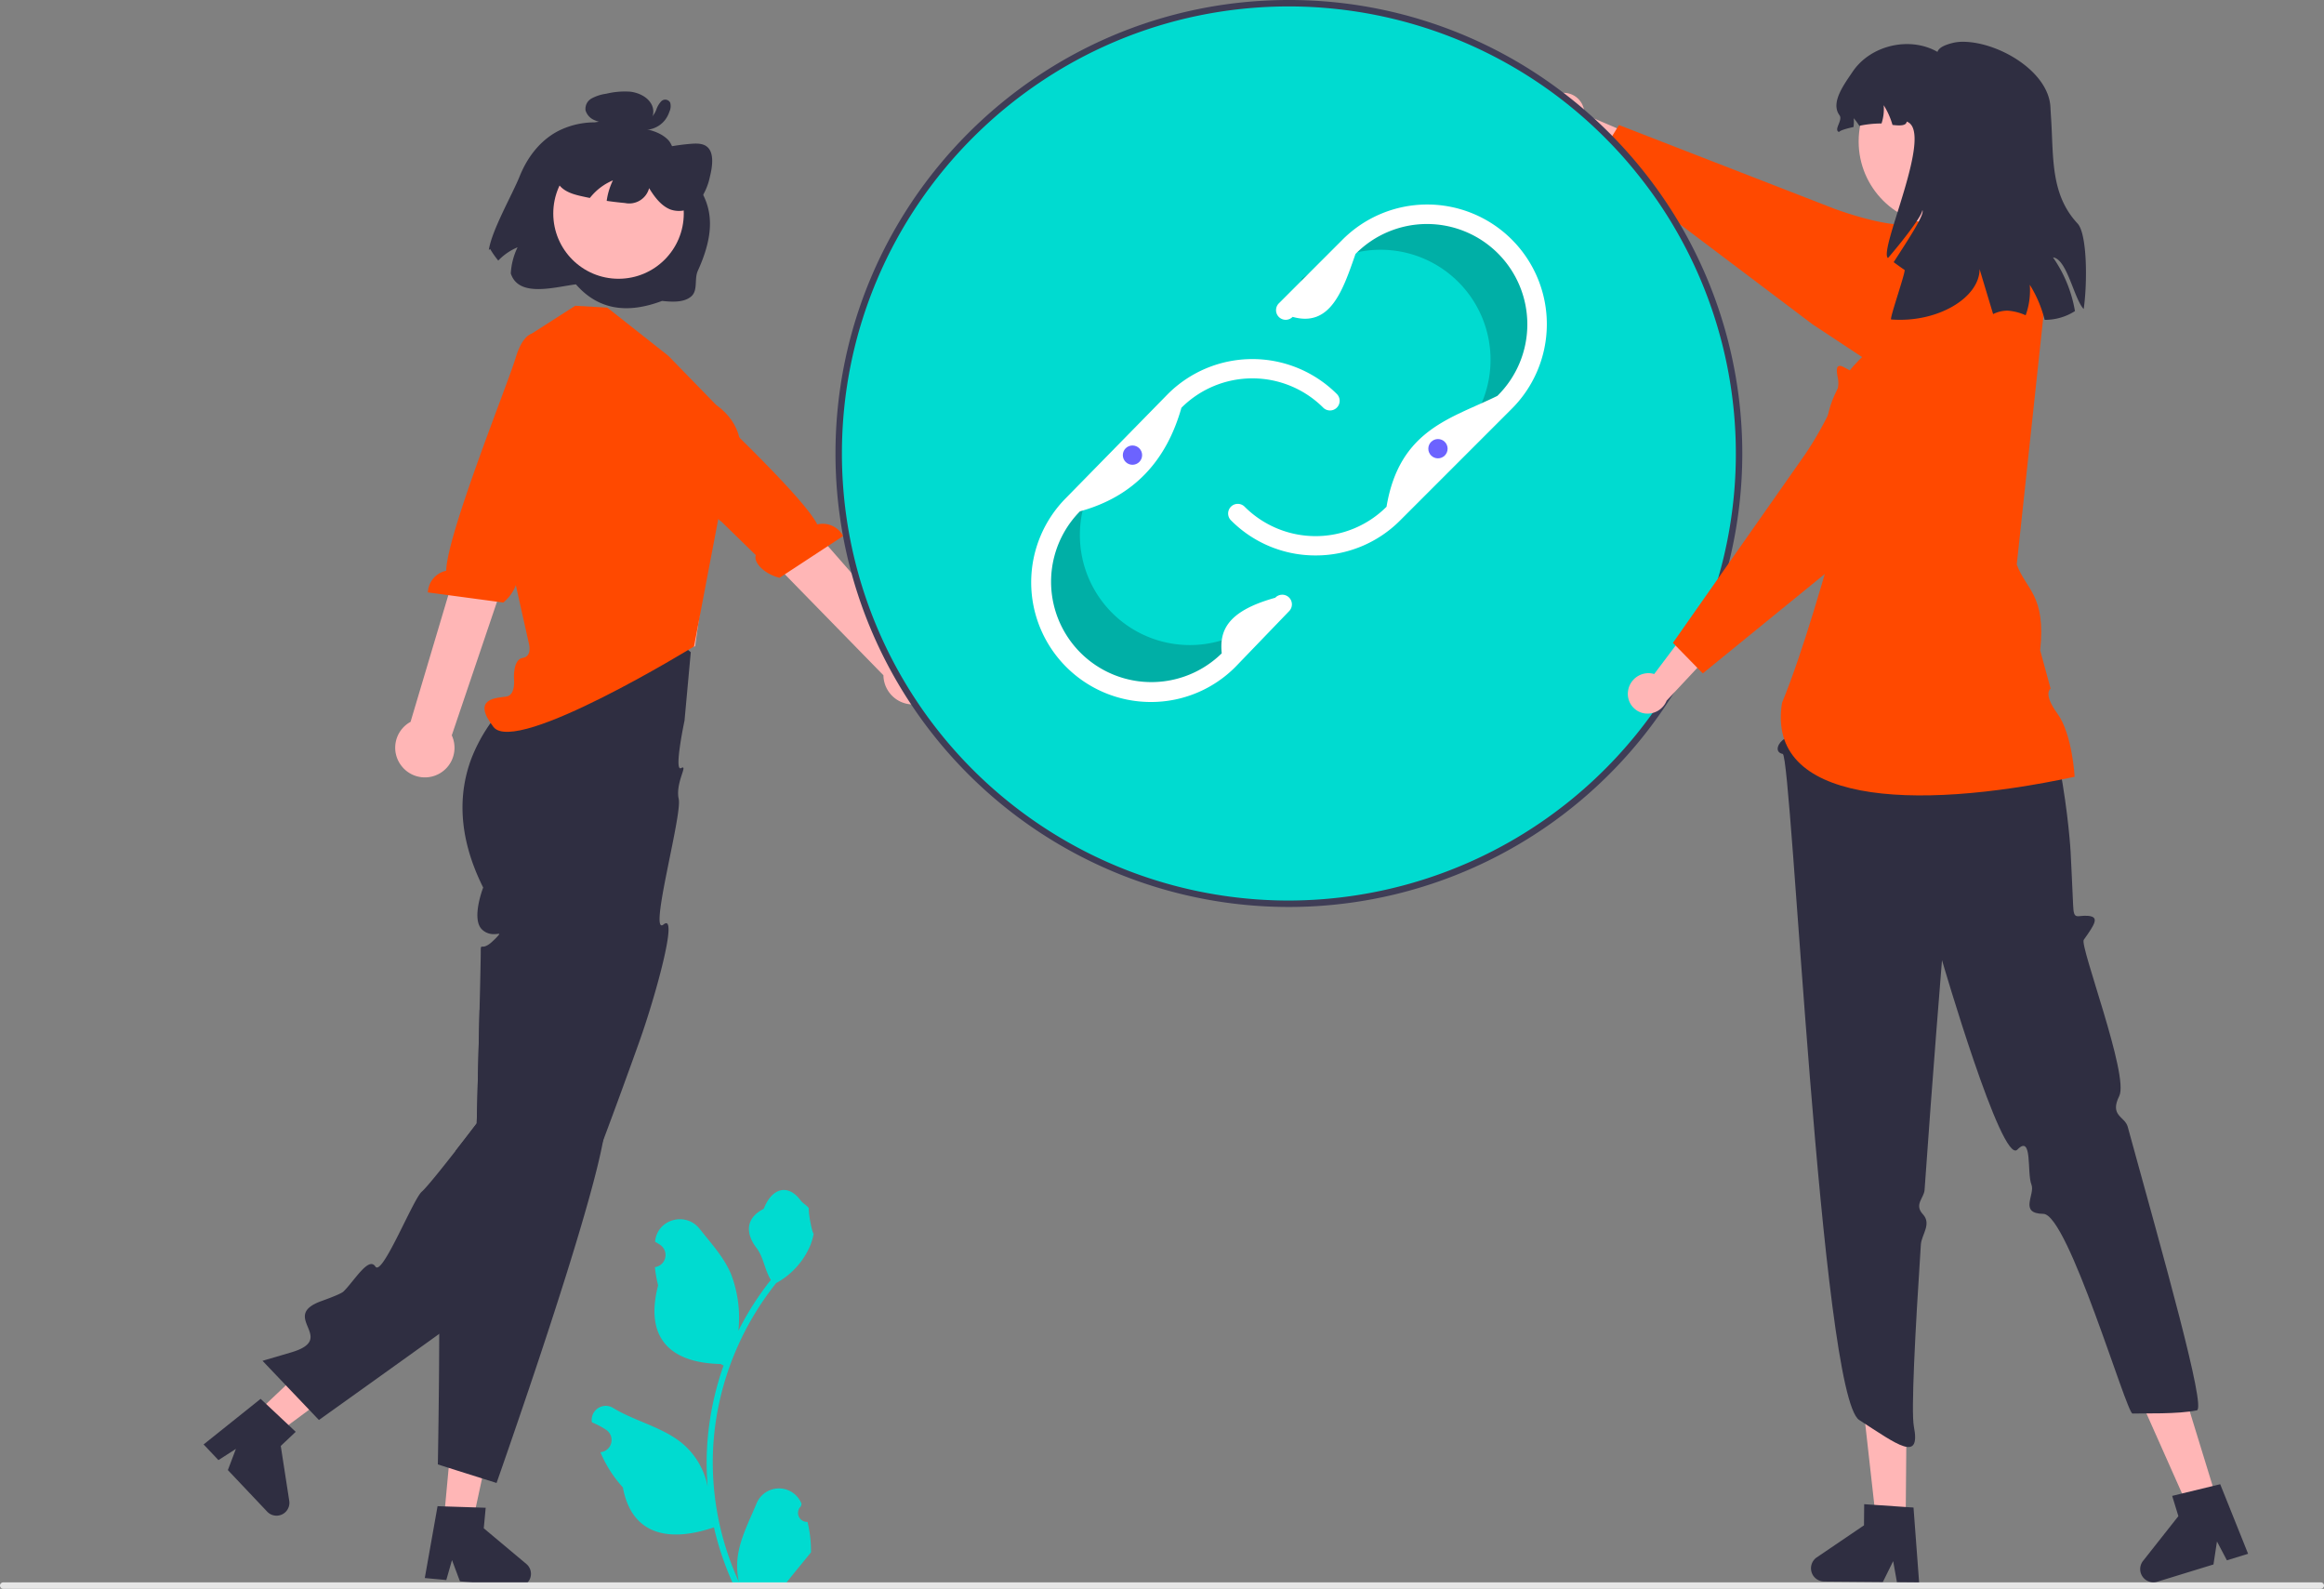<svg xmlns="http://www.w3.org/2000/svg" width="722.73" height="493.998" viewBox="0 0 722.73 493.998">
  <rect x="0" y="0" width="722.73" height="493.998" fill="#808080" stroke="none"/>
  <g id="Group_37967" data-name="Group 37967" transform="translate(-943.566 -13131)">
    <path id="Path_37833" data-name="Path 37833" d="M489.746,676.2a2.807,2.807,0,0,1-2.035-4.866l.192-.765-.076-.184a7.539,7.539,0,0,0-13.907.052c-2.274,5.478-5.17,10.966-5.883,16.758a22.3,22.3,0,0,0,.392,7.671,89.419,89.419,0,0,1-8.134-37.139,86.3,86.3,0,0,1,.535-9.628q.444-3.931,1.231-7.807A90.456,90.456,0,0,1,480,601.955a24.072,24.072,0,0,0,10.012-10.387,18.361,18.361,0,0,0,1.67-5.018c-.487.064-1.838-7.359-1.47-7.815-.679-1.031-1.895-1.543-2.637-2.549-3.689-5-8.773-4.129-11.426,2.669-5.669,2.861-5.724,7.606-2.245,12.169,2.213,2.9,2.517,6.832,4.459,9.94-.2.256-.408.5-.607.759a91.04,91.04,0,0,0-9.5,15.054,37.846,37.846,0,0,0-2.259-17.579c-2.163-5.217-6.216-9.611-9.786-14.121-4.288-5.418-13.08-3.053-13.836,3.814q-.011.1-.021.2.8.449,1.557.952a3.808,3.808,0,0,1-1.535,6.93l-.078.012a37.891,37.891,0,0,0,1,5.665c-4.579,17.71,5.307,24.161,19.424,24.45.312.16.615.32.927.471a92.926,92.926,0,0,0-5,23.539,88.128,88.128,0,0,0,.064,14.231l-.024-.168a23.289,23.289,0,0,0-7.95-13.448c-6.118-5.026-14.762-6.877-21.363-10.917a4.371,4.371,0,0,0-6.694,4.252l.027.176a25.58,25.58,0,0,1,2.868,1.382q.8.449,1.557.953a3.808,3.808,0,0,1-1.535,6.93l-.078.012-.16.024a37.924,37.924,0,0,0,6.975,10.923c2.863,15.46,15.162,16.927,28.318,12.425h.008a92.893,92.893,0,0,0,6.24,18.218h22.293c.08-.248.152-.5.224-.751a25.328,25.328,0,0,1-6.169-.367c1.654-2.03,3.308-4.075,4.962-6.1a1.372,1.372,0,0,0,.1-.12c.839-1.039,1.686-2.069,2.525-3.108h0a37.1,37.1,0,0,0-1.087-9.451Z" transform="translate(704.931 12927.999)" fill="#00dbd0"/>
    <path id="Path_37834" data-name="Path 37834" d="M79.642,439.481l6.151,6.5,28.561-21.16-9.078-9.6Z" transform="translate(943.565 13131)" fill="#ffb6b6"/>
    <path id="Path_37835" data-name="Path 37835" d="M328.356,646.078l-6.964-6.542-1.71-1.6-17.728,14.173,4.612,4.874,5.428-3.481-2.494,6.583,12.227,12.923a4,4,0,0,0,6.861-3.356l-2.639-17.071,4.65-4.4Z" transform="translate(704.931 12927.999)" fill="#2f2e41"/>
    <path id="Path_37836" data-name="Path 37836" d="M453.459,405.781l-1.95,21.29s-3.4,16.04-1.047,14.74-1.869,4.551-.756,9.626-9.507,42.914-4.7,38.994-2.78,23.16-7.58,36.52c-1.47,4.13-2.98,8.31-4.5,12.46-.3.84-.6,1.67-.91,2.51-1.97,5.4-3.94,10.72-5.83,15.74-.27.7-.53,1.4-.79,2.09-.01.02-.01.04-.02.04-6.22,16.37-11.55,29.25-13.68,31.38-1.11,1.11-18.72,13.83-36.47,26.57-18.63,13.37-37.41,26.77-37.41,26.77l-17.54-18.4s.42-.12,1.21-.36c1.46-.42,4.16-1.21,7.7-2.26,14.76-4.35-3.99-11.12,9.41-15.96,3.78-1.36,6.3-2.42,6.87-2.98,3.33-3.25,7.8-11,9.91-7.75s11.68-20.9,14.44-23.29c1.48-1.29,6.31-7.32,10.45-12.62,3.56-4.56,6.62-8.59,6.62-8.59s.06-2.16.15-5.6c.13-5.09.32-13,.521-20.92-.01-.01-.01-.01,0-.01.07-2.98.14-5.96.21-8.79.05-2.19.1-4.3.15-6.25.13-5.84.22-10.26.22-11.36,0-3.61,0-.8,2.85-2.98a12.88,12.88,0,0,0,1.21-1.08,14.6,14.6,0,0,0,1.68-1.79c.21-.45-1.1.16-2.8-.18a5.085,5.085,0,0,1-2.46-1.26c-3.58-3.22.28-13.12.28-13.12-8.14-16.28-7.55-29.63-3.74-39.92a51.208,51.208,0,0,1,13.21-19.35,47.8,47.8,0,0,1,7.23-5.67l.25-1.35,2.75-14.89a33.174,33.174,0,0,1,4.55-2.07,31.584,31.584,0,0,1,15.26-1.52,45.548,45.548,0,0,1,14.61,4.73A54.068,54.068,0,0,1,453.459,405.781Z" transform="translate(704.931 12927.999)" fill="#2f2e41"/>
    <path id="Path_37837" data-name="Path 37837" d="M138.02,472.651l8.911.829,7.509-34.744-13.153-1.223Z" transform="translate(943.565 13131)" fill="#ffb6b6"/>
    <path id="Path_37838" data-name="Path 37838" d="M402.319,689.271l-13.24-11.09.6-6.38-3.08-.1-9.54-.31h-.01l-2.34-.08-3.97,22.34,6.69.62,1.77-6.2,2.47,6.6,3.54.33,14.17,1.32c.12.01.25.02.37.02a3.973,3.973,0,0,0,2.98-1.34,3.916,3.916,0,0,0,1.01-2.3A4,4,0,0,0,402.319,689.271Z" transform="translate(704.931 12927.999)" fill="#2f2e41"/>
    <path id="Path_37839" data-name="Path 37839" d="M426.189,557.661c-3.39,18.45-17.74,61.71-26.42,87.03-3.95,11.57-6.71,19.4-6.71,19.4l-4.5-1.42h-.01l-7.61-2.4-2.77-.88h-.01l-3.36-1.07s.39-20.66.43-40.58c.03-8.35-.01-16.58-.17-23.1-.18-7.11-.49-12.2-1-13.21-2.11-4.14,1.42-4.58,5.15-5.62s.82-2.63-.63-5.99c-.979-2.24.95-5.23,2.32-6.93a16.7,16.7,0,0,1,1.21-1.37s-.66-.23-1.84-.63c3.56-4.56,6.62-8.59,6.62-8.59s.06-2.16.15-5.6c.13-5.09.32-13,.521-20.92-.01-.01-.01-.01,0-.01.07-2.98.14-5.96.21-8.79,5.72,4.39,11.28,8.69,16.32,12.67a.051.051,0,0,1,.02.04c12.11,9.57,21.2,17.25,22.48,19.69C427.169,550.481,426.969,553.421,426.189,557.661Z" transform="translate(704.931 12927.999)" fill="#2f2e41"/>
    <path id="Path_37840" data-name="Path 37840" d="M724.317,231.894a6.428,6.428,0,0,1,6.979,5.627,6.171,6.171,0,0,1,.022,1.019l20.622,8.806-.787,12.036-26.945-15.118a6.41,6.41,0,0,1-5.482-5.584,6.134,6.134,0,0,1,5.423-6.771Z" transform="translate(704.931 12927.999)" fill="#ffb6b6"/>
    <path id="Path_37841" data-name="Path 37841" d="M864.619,306.191a18.9,18.9,0,0,0-2.79-6.53,16.914,16.914,0,0,0-1.21-1.62c-1.62-1.93-3.13-3.7-4.53-5.28-.85-.99-1.68-1.91-2.46-2.76-4.53-4.97-7.5-7.6-8.86-7.82-.66-.11-1.31-.19-1.94-.27-3.229-.4-5.57-.69-5.64-4.1a8.875,8.875,0,0,1,.1-1.46,17.849,17.849,0,0,1,.53-2.4,10.6,10.6,0,0,0,.31-1.36c.1-.59.06-1.03-.26-1.3-.4-.33-1.07-.28-2.33.22-.2.08-.43.17-.67.28-.08.03-.16.07-.25.11-.16.07-.34.15-.52.24-1.51.72-3.84.81-6.5.54-7.85-.8-18.47-4.76-18.6-4.81l-66.88-25.99-.62,1-1.47,2.38-.51.82-.58.94-2.53,4.08-1.28,2.06,21.6,16.29,2.35,1.77,2.021,1.53,41.24,31.11,15.38,10.15,3.43,2.26,14.62,9.64a18.88,18.88,0,0,0,28.85-19.72Z" transform="translate(704.931 12927.999)" fill="#ff4900"/>
    <path id="Path_37842" data-name="Path 37842" d="M960.365,697H239.635a1,1,0,0,1,0-2h720.73a1,1,0,0,1,0,2Z" transform="translate(704.931 12927.999)" fill="#e6e6e6"/>
    <path id="Path_37843" data-name="Path 37843" d="M164.915,166.791l1.874,17.382-1.1,22.792,50.485-6,4.743-34.177-6.044.06Z" transform="translate(943.565 13131)" fill="#ffb6b6"/>
    <path id="Path_37844" data-name="Path 37844" d="M446.493,313.65l-19-15h0l-9.974-.58-14.8,9.481L399.1,326.038l-8.57,20.818,12.57,56.182s1.179,4.032-1.911,4.516-2.719,6.427-2.719,6.427.629,5.15-2.371,5.6-11,.454-4,9.454S454.462,404,454.462,404L462.5,361.8s15.6-20.946-1.2-32.943Z" transform="translate(704.931 12927.999)" fill="#ff4900"/>
    <path id="Path_37845" data-name="Path 37845" d="M363.549,441.209a9.157,9.157,0,0,1,2.763-13.767l23.9-80.2,14.944,7.524-26.026,76.875a9.207,9.207,0,0,1-15.58,9.573Z" transform="translate(704.931 12927.999)" fill="#ffb6b6"/>
    <path id="Path_37846" data-name="Path 37846" d="M406.152,306.809s-4.272-2.27-7.194,7.554c-2.339,7.865-21.321,54.713-21.563,66.1a7.194,7.194,0,0,0-5.7,6.733l23.469,3.145c4.1-3.459,5.177-8.131,3.59-9.517l5.1-13.917,21.258-44.279L409.269,308.4Z" transform="translate(704.931 12927.999)" fill="#ff4900"/>
    <path id="Path_37847" data-name="Path 37847" d="M531.553,414.846a9.157,9.157,0,0,0-8.445-11.218l-54.824-62.614-11.63,13.877,56.711,58.061a9.207,9.207,0,0,0,18.188,1.894Z" transform="translate(704.931 12927.999)" fill="#ffb6b6"/>
    <path id="Path_37848" data-name="Path 37848" d="M435.019,312.086s2.87-3.894,9.753,3.7c5.51,6.08,42.884,40.113,48.028,50.278a7.194,7.194,0,0,1,8.048,3.608l-19.8,12.984c-5.193-1.345-8.184-5.092-7.353-7.029l-10.613-10.345L424.765,334.55l8.129-19.687Z" transform="translate(704.931 12927.999)" fill="#ff4900"/>
    <circle id="Ellipse_132" data-name="Ellipse 132" cx="140" cy="140" r="140" transform="translate(1204.393 13131.998)" fill="#00dbd0"/>
    <path id="Path_37849" data-name="Path 37849" d="M632.84,393.549a34.2,34.2,0,0,1-48.364,0h0a34.205,34.205,0,0,1-4.621-42.617l-7.524,7.676a34.2,34.2,0,0,0,0,48.364h0a34.2,34.2,0,0,0,48.364,0l16.673-17.312.254-1.076Z" transform="translate(704.931 12927.999)" opacity="0.2"/>
    <path id="Path_37850" data-name="Path 37850" d="M648.722,286.592a34.2,34.2,0,0,1,47.517,9.014h0a34.205,34.205,0,0,1-3.4,42.731l8.823-6.139a34.2,34.2,0,0,0,9.014-47.517h0a34.2,34.2,0,0,0-47.517-9.014l-19.607,13.9-.45,1.01Z" transform="translate(704.931 12927.999)" opacity="0.2"/>
    <path id="Path_37851" data-name="Path 37851" d="M596.512,421.268a37.2,37.2,0,0,1-26.3-63.5l31.568-32.208a37.2,37.2,0,0,1,52.628-.021,3,3,0,0,1-4.242,4.242,31.2,31.2,0,0,0-44.122,0c-4.637,16.346-14.655,27.562-31.568,32.208a31.2,31.2,0,0,0,44.1,44.144c-.684-6.706,1.276-13.01,16.634-17.273a3,3,0,1,1,4.321,4.162l-16.673,17.312A36.985,36.985,0,0,1,596.512,421.268Z" transform="translate(704.931 12927.999)" fill="#fff"/>
    <path id="Path_37852" data-name="Path 37852" d="M647.763,375.7a36.956,36.956,0,0,1-26.3-10.9,3,3,0,1,1,4.243-4.242,31.2,31.2,0,0,0,44.121,0c4-24.084,20.3-27.483,34.467-34.466a31.2,31.2,0,1,0-44.122-44.122c-3.941,11.371-7.811,22.877-19.549,19.55a3,3,0,1,1-4.242-4.242l19.55-19.55a37.2,37.2,0,1,1,52.607,52.606l-34.467,34.466a36.955,36.955,0,0,1-26.3,10.9Z" transform="translate(704.931 12927.999)" fill="#fff"/>
    <path id="Path_37853" data-name="Path 37853" d="M761.1,272.751a142.541,142.541,0,0,0-21.07-27.49c-1.81-1.84-3.68-3.64-5.59-5.39-1.06-.97-2.13-1.92-3.22-2.85-2.07-1.78-4.2-3.5-6.37-5.16A140.286,140.286,0,0,0,639.459,203c-77.74,0-141,63.25-141,141a140.732,140.732,0,0,0,2.33,25.56.768.768,0,0,0,.021.14c.71,3.87,1.59,7.69,2.61,11.44a140.99,140.99,0,0,0,255.75,37.31q2.925-4.71,5.5-9.66a140.8,140.8,0,0,0-3.57-136.04ZM639.459,483a138.952,138.952,0,0,1-139-139c0-76.65,62.36-139,139-139a138.954,138.954,0,0,1,99.48,42.02,133.056,133.056,0,0,1,9.54,10.86,134.827,134.827,0,0,1,8.25,11.57,138.927,138.927,0,0,1,16.2,113.41c-1.23,4.24-2.67,8.39-4.29,12.46s-3.44,8.08-5.44,11.96A139.472,139.472,0,0,1,639.459,483Z" transform="translate(704.931 12927.999)" fill="#3f3d56"/>
    <path id="Path_37854" data-name="Path 37854" d="M592.636,472.969l-9.191-.078-4.069-36.279,13.566.115Z" transform="translate(943.565 13131)" fill="#ffb6b6"/>
    <path id="Path_37855" data-name="Path 37855" d="M833.709,671.731l-2.4-.16-9.79-.67-3.15-.21-.06,6.57-14.68,9.96a4.11,4.11,0,0,0,2.28,7.51l18.27.15,3.2-6.48,1.17,6.52,6.9.06Z" transform="translate(704.931 12927.999)" fill="#2f2e41"/>
    <path id="Path_37856" data-name="Path 37856" d="M689.407,466.253l-8.785,2.7L665.792,435.6l12.967-3.986Z" transform="translate(943.565 13131)" fill="#ffb6b6"/>
    <path id="Path_37857" data-name="Path 37857" d="M929.088,664.481l-2.34.57-9.529,2.31-3.07.75,1.93,6.29-10.99,13.92a4.112,4.112,0,0,0,4.431,6.48l17.47-5.37,1.09-7.15,3.09,5.86,6.591-2.03Z" transform="translate(704.931 12927.999)" fill="#2f2e41"/>
    <path id="Path_37858" data-name="Path 37858" d="M812.783,370.917l-17.54,50.974-.579,4.079c-4.42,4.2,1.132,5.579-.949,6.685s-3.482,4.209-.676,4.763,11.85,199.373,23.781,207.093,19.191,13.3,17,2c-.883-4.554.366-28.972,2.172-56.508.2-3.121,3.438-6.424.633-9.458s.346-5.031.522-7.549c2.516-35.957,5.422-71.456,5.422-71.456s18.594,63.857,23.423,58.914,2.917,7.228,4.393,10.865c1.233,3.039-4.028,9.009,3.7,9.1s25.89,62.162,27.732,62.092c3.649-.139,13.908.254,20-1,3.008-.619-10.345-47.613-21.5-88.193-.889-3.236-5.729-3.311-2.616-9.559s-12.374-46.674-11.045-48.544c3.528-4.963,4.871-7.12,1.392-7.445s-4.507,1.583-4.695-3.231-.788-16.685-.788-16.685-2.52-46.949-20.166-72.888l-1.5-15.412Z" transform="translate(704.931 12927.999)" fill="#2f2e41"/>
    <path id="Path_37859" data-name="Path 37859" d="M856.6,273.6l-23.26,3.312-1.4,16.843-11.478,17.955s-25.514,17.955-7.72,46.318c-6.771,24.433-13.5,47.865-19.922,63.487-5,31,39.793,33.971,91,23,0,0-.706-13.255-5.353-19.628s-2.117-7.764-2.117-7.764L873.1,405.214c1.837-17.208-4.367-18.753-7.283-26.7l8.853-82.495Z" transform="translate(704.931 12927.999)" fill="#ff4900"/>
    <path id="Path_37860" data-name="Path 37860" d="M744.94,417.787a6.427,6.427,0,0,1,7.13-5.435,6.161,6.161,0,0,1,1,.221l13.474-17.924,11.5,3.637-21.112,22.558a6.41,6.41,0,0,1-6.731,3.991,6.134,6.134,0,0,1-5.281-6.882Q744.926,417.87,744.94,417.787Z" transform="translate(704.931 12927.999)" fill="#ffb6b6"/>
    <path id="Path_37861" data-name="Path 37861" d="M864.619,306.191c-.33-.41-.69-.81-1.07-1.2a18.832,18.832,0,0,0-20.83-4.24c-.34.14-.68.3-1.01.46-11.95,5.87-18.4,9.78-19.18,11.61-.27.62-.5,1.23-.73,1.82s-.43,1.13-.65,1.63c-.92,2.14-1.98,3.47-4.68,2.87a10.805,10.805,0,0,1-2.57-.99c-.37-.18-.71-.37-1.03-.55-1.16-.64-2-1.1-2.57-.68-.55.41-.57,1.45-.07,3.86a8.049,8.049,0,0,1-.08,3.03,34.444,34.444,0,0,1-3.08,8.35,110.2,110.2,0,0,1-6.98,11.98l-23.79,33.92-1.61,2.29-1.76,2.51-14.04,20.02.83.85,3.48,3.55.77.79.7.72,1.81,1.85,1.7,1.73,37.93-30.9,4.23-3.45,7.58-6.18,15.53-12.65,29.39-27.2a18.7,18.7,0,0,0,6.05-13.35c0-.17.01-.33.01-.5A18.691,18.691,0,0,0,864.619,306.191Z" transform="translate(704.931 12927.999)" fill="#ff4900"/>
    <circle id="Ellipse_133" data-name="Ellipse 133" cx="25.992" cy="25.992" r="25.992" transform="translate(1521.578 13148.997)" fill="#ffb6b6"/>
    <path id="Path_37862" data-name="Path 37862" d="M877.084,283.031a41.04,41.04,0,0,1,6.831,16.7,17.254,17.254,0,0,1-9.421,2.719c-.113-.437-.227-.874-.356-1.311a37.51,37.51,0,0,0-4.273-9.6,22.6,22.6,0,0,1-1.279,9.486A16.646,16.646,0,0,0,863,299.59a10.147,10.147,0,0,0-4.533,1.069c-1.634-5.423-3.14-10.409-4.208-13.986-.032,8.968-13.176,16.786-27.518,15.653-.518-.324,4.678-15.07,4.176-15.41-1.149-.761-2.266-1.586-3.383-2.4,4.694-7.252,9.793-15.022,8.919-16.187.065,1.441-5.083,8.369-10.683,14.908-3.108-2.282,14.552-39.415,5.827-42.426-.146,1.311-2.072,1.311-4.419,1.036a23.948,23.948,0,0,0-2.736-6.135,14.408,14.408,0,0,1-.68,5.682,33.092,33.092,0,0,0-6.9.728,22.109,22.109,0,0,0-1.732-2.363,14.079,14.079,0,0,1-.081,2.736c-2.315.5-4.225,1.085-4.5,1.554-1.813-.664,1.279-3.658.146-5.212-2.881-3.885,1.392-9.55,4.1-13.565,5.552-8.223,17.741-11.072,26.369-6.135.389-1.344,2.38-2.234,4.937-2.833a13.393,13.393,0,0,1,3.3-.308c11.007.194,26.288,9.275,26.887,20.266.049,1.1.13,2.3.21,3.577.777,12.3-.178,23.649,8.223,32.649,3.043,3.254,3.075,18.664,1.91,26.6C883.607,295.9,881.455,283.5,877.084,283.031Z" transform="translate(704.931 12927.999)" fill="#2f2e41"/>
    <circle id="Ellipse_134" data-name="Ellipse 134" cx="3" cy="3" r="3" transform="translate(1292.75 13269.51)" fill="#6c63ff"/>
    <circle id="Ellipse_135" data-name="Ellipse 135" cx="3" cy="3" r="3" transform="translate(1387.75 13267.51)" fill="#6c63ff"/>
    <path id="Path_37863" data-name="Path 37863" d="M400.249,257.8c-2.283,5.686-8.724,16.868-9.6,22.968l.393-.386a27.542,27.542,0,0,0,2.545,3.639,17.689,17.689,0,0,1,6.007-4.13,21.175,21.175,0,0,0-2.109,8.125c2.431,7.619,13.668,4.226,20.252,3.394,6.575,7.521,15.322,9.483,26.777,5.159,3.2.33,6.79.53,9.035-1.363s.908-5.4,2.116-8.05c8.6-18.887.664-25.7-6.082-34.265-1.484-1.885-1.478-4.7-3.285-6.5-2.506-2.492-6.348-3.259-9.89-3.873a5.368,5.368,0,0,0,4.715-2.333,4.842,4.842,0,0,0-.064-5.054c-1.267-2.1-3.9-3.322-6.439-3.627a24.451,24.451,0,0,0-7.452.641,13.334,13.334,0,0,0-4.512,1.442,3.693,3.693,0,0,0-1.923,3.743,4.784,4.784,0,0,0,2.829,3.049,12.522,12.522,0,0,0,3.2.875,25.088,25.088,0,0,0-14.715,2.576C406.371,246.86,402.54,252.115,400.249,257.8Z" transform="translate(704.931 12927.999)" fill="#2f2e41"/>
    <circle id="Ellipse_136" data-name="Ellipse 136" cx="20.293" cy="20.293" r="20.293" transform="translate(1115.625 13177.09)" fill="#ffb6b6"/>
    <path id="Path_37864" data-name="Path 37864" d="M411.462,258.5c1.177,3.556,4.539,4.7,7.647,5.417.98.228,1.966.441,2.961.631.367-.459.758-.909,1.165-1.334a17.688,17.688,0,0,1,6.007-4.13,20.846,20.846,0,0,0-1.93,6.371q2.818.409,5.667.668a6.408,6.408,0,0,0,7.525-4.617c1.729,2.828,3.774,5.491,6.57,6.614a7.952,7.952,0,0,0,9.045-2.706,19.147,19.147,0,0,0,3.278-7.437c.794-3.149,1.234-6.777-.324-8.774-1.248-1.617-3.4-1.646-5.388-1.5a64.12,64.12,0,0,0-12.947,2.347l-.358.8c.726-4.361-.849-8.556-3.762-10.049-1.965-1-4.329-.83-6.626-.628a30.2,30.2,0,0,0-8.653,1.673,16.62,16.62,0,0,0-7.842,6.263C411.46,251.21,410.447,255.432,411.462,258.5Z" transform="translate(704.931 12927.999)" fill="#2f2e41"/>
    <path id="Path_37865" data-name="Path 37865" d="M440.391,239.536c-.2-.059.319.017.139.022a1.65,1.65,0,0,0,.266-.037c.015,0,.217-.067.083-.02a1.629,1.629,0,0,0,.774-.505,6.748,6.748,0,0,0,1.106-1.969,7.069,7.069,0,0,1,1.521-2.536,1.74,1.74,0,0,1,2.776.424,4.052,4.052,0,0,1-.248,2.81,8.723,8.723,0,0,1-1.282,2.486,7.979,7.979,0,0,1-3.667,2.69,8.345,8.345,0,0,1-5.245.15,1.268,1.268,0,0,1-.051-2.319l2.867-1.174a1.256,1.256,0,0,1,1.011,2.3l-2.867,1.174-.051-2.319a4.992,4.992,0,0,0,1.1.188,4.2,4.2,0,0,0,1.189-.05,5.21,5.21,0,0,0,1.1-.268,7.185,7.185,0,0,0,.67-.284q.119-.058.236-.12c-.006,0,.328-.191.182-.1a7.079,7.079,0,0,0,1.039-.809,2.863,2.863,0,0,0,.312-.347,6.654,6.654,0,0,0,.453-.629,6.523,6.523,0,0,0,.666-1.476,6.634,6.634,0,0,0,.184-.663,2.732,2.732,0,0,1,.067-.365c.106-.286-.02.167.1.291l.528.389a.69.69,0,0,0,.591-.095q.094-.132-.041.044a4.1,4.1,0,0,0-.287.433,11.865,11.865,0,0,0-.513,1.088,11.938,11.938,0,0,1-1.19,2.247,4.042,4.042,0,0,1-4.428,1.693,1.266,1.266,0,0,1-.715-1.625,1.281,1.281,0,0,1,1.625-.715Z" transform="translate(704.931 12927.999)" fill="#2f2e41"/>
  </g>
</svg>
